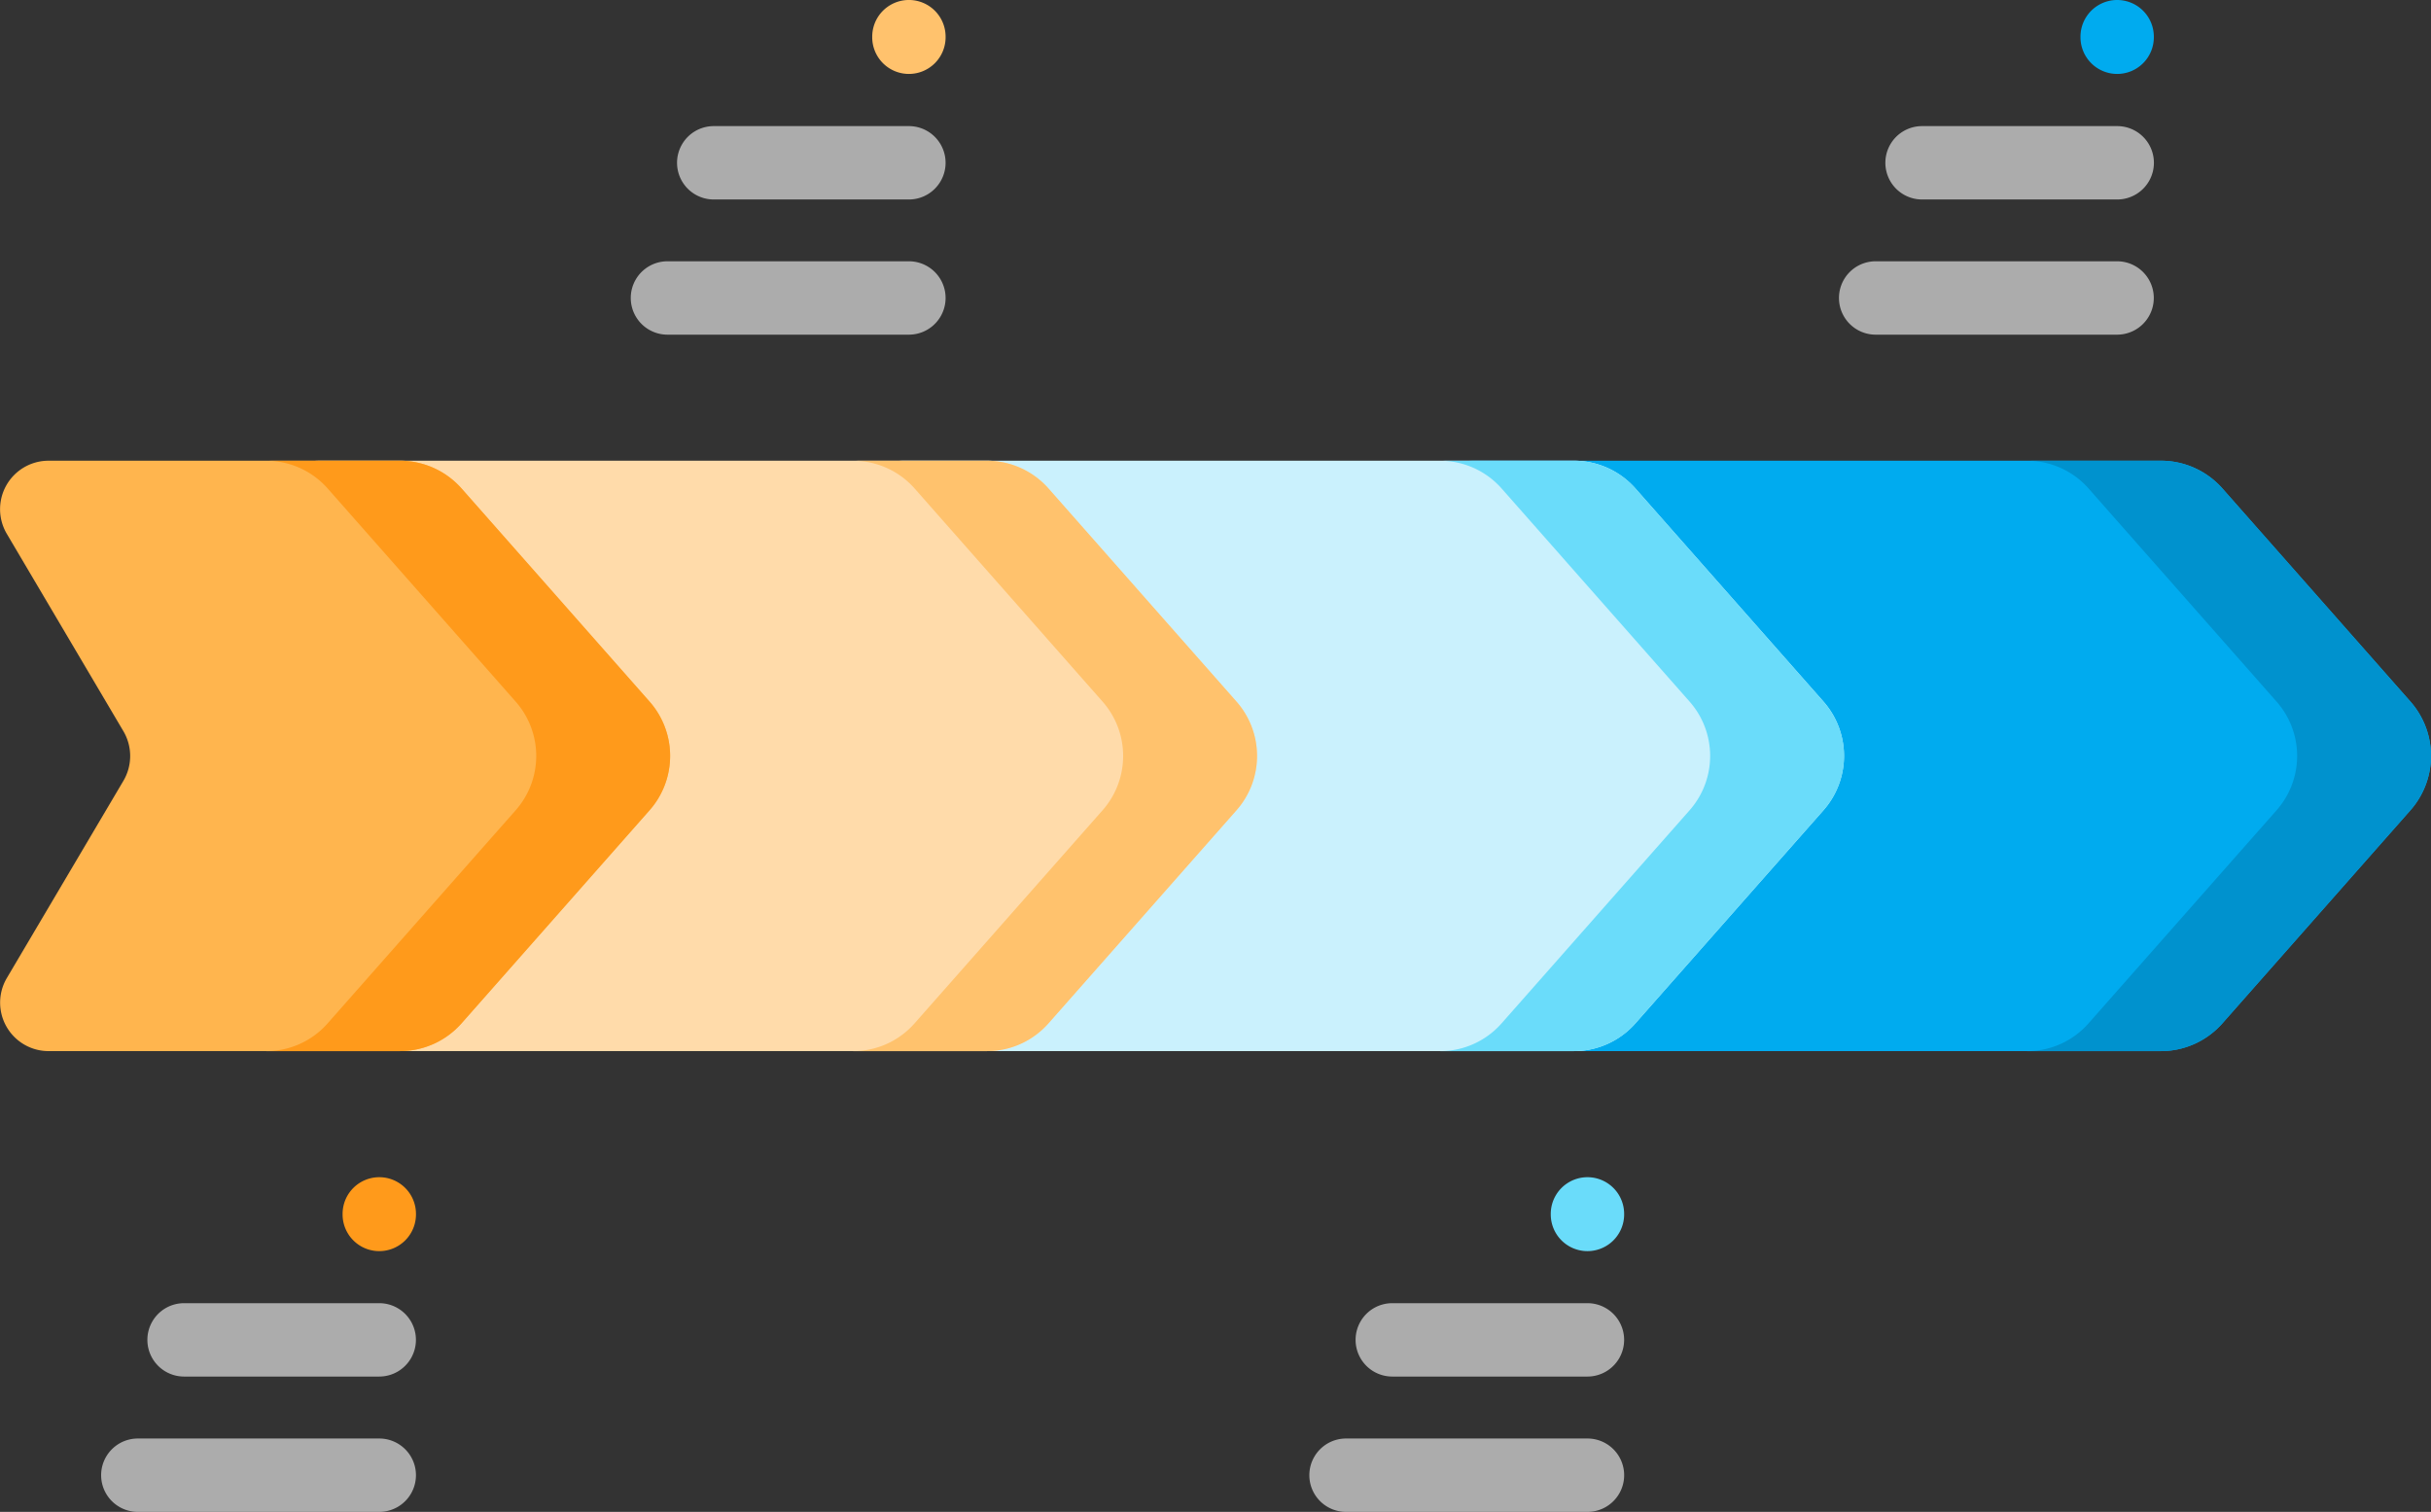 <svg xmlns="http://www.w3.org/2000/svg" width="82" height="51" viewBox="0 0 82 51"><rect x="0" y="0" width="82" height="51" fill="#333333" stroke="none"/><g id="arrow-chart" transform="translate(-0.001)"><path id="Path_2391" data-name="Path 2391" d="M324.842,117.064h-23.2a1.635,1.635,0,0,1-1.408-2.467l3.931-6.651a1.648,1.648,0,0,0,0-1.679l-3.931-6.652a1.635,1.635,0,0,1,1.408-2.467h23.2a2.768,2.768,0,0,1,2.077.937l6.342,7.188a2.769,2.769,0,0,1,0,3.665l-6.342,7.188A2.77,2.77,0,0,1,324.842,117.064Zm0,0" transform="translate(-251.953 -81.607)" fill="#00abef"></path><path id="Path_2392" data-name="Path 2392" d="M439.848,108.946l-6.342,7.187a2.767,2.767,0,0,1-2.076.938h-4.516a2.762,2.762,0,0,0,2.076-.938l6.342-7.187a2.769,2.769,0,0,0,0-3.666l-6.342-7.19a2.769,2.769,0,0,0-2.076-.935h4.516a2.775,2.775,0,0,1,2.076.935l6.342,7.19A2.771,2.771,0,0,1,439.848,108.946Zm0,0" transform="translate(-358.54 -81.613)" fill="#0092ce"></path><path id="Path_2393" data-name="Path 2393" d="M204.261,117.064H181.638a1.635,1.635,0,0,1-1.408-2.467l3.931-6.651a1.648,1.648,0,0,0,0-1.679l-3.931-6.652a1.635,1.635,0,0,1,1.408-2.467h22.623a2.769,2.769,0,0,1,2.077.937l6.342,7.188a2.77,2.77,0,0,1,0,3.665l-6.342,7.188A2.771,2.771,0,0,1,204.261,117.064Zm0,0" transform="translate(-151.171 -81.607)" fill="#caf1fd"></path><path id="Path_2394" data-name="Path 2394" d="M316.224,108.946l-6.342,7.187a2.767,2.767,0,0,1-2.076.938h-4.516a2.763,2.763,0,0,0,2.076-.938l6.342-7.187a2.771,2.771,0,0,0,0-3.666l-6.342-7.19a2.771,2.771,0,0,0-2.076-.935h4.516a2.775,2.775,0,0,1,2.076.935l6.342,7.19A2.771,2.771,0,0,1,316.224,108.946Zm0,0" transform="translate(-254.715 -81.613)" fill="#6adcfa"></path><path id="Path_2395" data-name="Path 2395" d="M81.162,117.064H58.638a1.635,1.635,0,0,1-1.408-2.467l3.931-6.651a1.648,1.648,0,0,0,0-1.679l-3.931-6.652a1.635,1.635,0,0,1,1.408-2.467H81.162a2.77,2.77,0,0,1,2.077.937l6.342,7.188a2.769,2.769,0,0,1,0,3.665l-6.342,7.188a2.772,2.772,0,0,1-2.077.937Zm0,0" transform="translate(-47.871 -81.607)" fill="#ffdbaa"></path><path id="Path_2396" data-name="Path 2396" d="M192.6,108.946l-6.341,7.187a2.768,2.768,0,0,1-2.076.938h-4.516a2.764,2.764,0,0,0,2.076-.938l6.341-7.187a2.769,2.769,0,0,0,0-3.666l-6.341-7.19a2.772,2.772,0,0,0-2.076-.935h4.516a2.776,2.776,0,0,1,2.076.935l6.341,7.19A2.769,2.769,0,0,1,192.6,108.946Zm0,0" transform="translate(-150.892 -81.613)" fill="#ffc26d"></path><path id="Path_2397" data-name="Path 2397" d="M13.492,117.064H1.639A1.635,1.635,0,0,1,.231,114.6l3.931-6.651a1.648,1.648,0,0,0,0-1.679L.231,99.615a1.635,1.635,0,0,1,1.408-2.467H13.492a2.77,2.77,0,0,1,2.078.937l6.342,7.188a2.769,2.769,0,0,1,0,3.665l-6.342,7.188a2.772,2.772,0,0,1-2.078.937Zm0,0" transform="translate(0 -81.607)" fill="#ffb54e"></path><path id="Path_2398" data-name="Path 2398" d="M68.981,108.946l-6.342,7.187a2.766,2.766,0,0,1-2.076.938H56.047a2.761,2.761,0,0,0,2.076-.938l6.342-7.187a2.769,2.769,0,0,0,0-3.666l-6.342-7.19a2.769,2.769,0,0,0-2.076-.935h4.516a2.774,2.774,0,0,1,2.076.935l6.342,7.19A2.769,2.769,0,0,1,68.981,108.946Zm0,0" transform="translate(-47.07 -81.613)" fill="#ff9a1b"></path><path id="Path_2399" data-name="Path 2399" d="M38.867,277.167H32.284a1.237,1.237,0,1,1,0-2.475h6.583a1.237,1.237,0,1,1,0,2.475Zm0,0" transform="translate(-26.074 -230.732)" fill="#acacac"></path><path id="Path_2400" data-name="Path 2400" d="M73.386,250.618a1.237,1.237,0,0,1-1.237-1.237v-.019a1.237,1.237,0,1,1,2.475,0v.019A1.238,1.238,0,0,1,73.386,250.618Zm0,0" transform="translate(-60.592 -208.414)" fill="#ff9a1b"></path><path id="Path_2401" data-name="Path 2401" d="M30.682,305.674H22.538a1.237,1.237,0,1,1,0-2.475h8.144a1.237,1.237,0,1,1,0,2.475Zm0,0" transform="translate(-17.888 -254.674)" fill="#acacac"></path><path id="Path_2402" data-name="Path 2402" d="M293.328,277.167h-6.583a1.237,1.237,0,0,1,0-2.475h6.583a1.237,1.237,0,1,1,0,2.475Zm0,0" transform="translate(-239.781 -230.732)" fill="#acacac"></path><path id="Path_2403" data-name="Path 2403" d="M327.847,250.618a1.237,1.237,0,0,1-1.237-1.237v-.019a1.237,1.237,0,1,1,2.475,0v.019A1.238,1.238,0,0,1,327.847,250.618Zm0,0" transform="translate(-274.3 -208.414)" fill="#6adcfa"></path><path id="Path_2404" data-name="Path 2404" d="M285.143,305.674H277a1.237,1.237,0,1,1,0-2.475h8.144a1.237,1.237,0,1,1,0,2.475Zm0,0" transform="translate(-231.596 -254.674)" fill="#acacac"></path><path id="Path_2405" data-name="Path 2405" d="M150.418,29.041h-6.583a1.237,1.237,0,1,1,0-2.475h6.583a1.237,1.237,0,1,1,0,2.475Zm0,0" transform="translate(-119.759 -22.312)" fill="#acacac"></path><path id="Path_2406" data-name="Path 2406" d="M184.937,2.494A1.237,1.237,0,0,1,183.7,1.256V1.237a1.237,1.237,0,0,1,2.475,0v.019A1.237,1.237,0,0,1,184.937,2.494Zm0,0" transform="translate(-154.278)" fill="#ffc26d"></path><path id="Path_2407" data-name="Path 2407" d="M142.233,57.549h-8.144a1.237,1.237,0,1,1,0-2.475h8.144a1.237,1.237,0,1,1,0,2.475Zm0,0" transform="translate(-111.574 -46.26)" fill="#acacac"></path><path id="Path_2408" data-name="Path 2408" d="M404.879,29.041H398.3a1.237,1.237,0,0,1,0-2.475h6.583a1.237,1.237,0,0,1,0,2.475Zm0,0" transform="translate(-333.466 -22.312)" fill="#acacac"></path><path id="Path_2409" data-name="Path 2409" d="M439.4,2.494a1.237,1.237,0,0,1-1.237-1.237V1.237a1.237,1.237,0,1,1,2.474,0v.019A1.236,1.236,0,0,1,439.4,2.494Zm0,0" transform="translate(-367.985)" fill="#00abef"></path><path id="Path_2410" data-name="Path 2410" d="M396.694,57.549H388.55a1.237,1.237,0,0,1,0-2.475h8.144a1.237,1.237,0,1,1,0,2.475Zm0,0" transform="translate(-325.281 -46.26)" fill="#acacac"></path></g></svg>